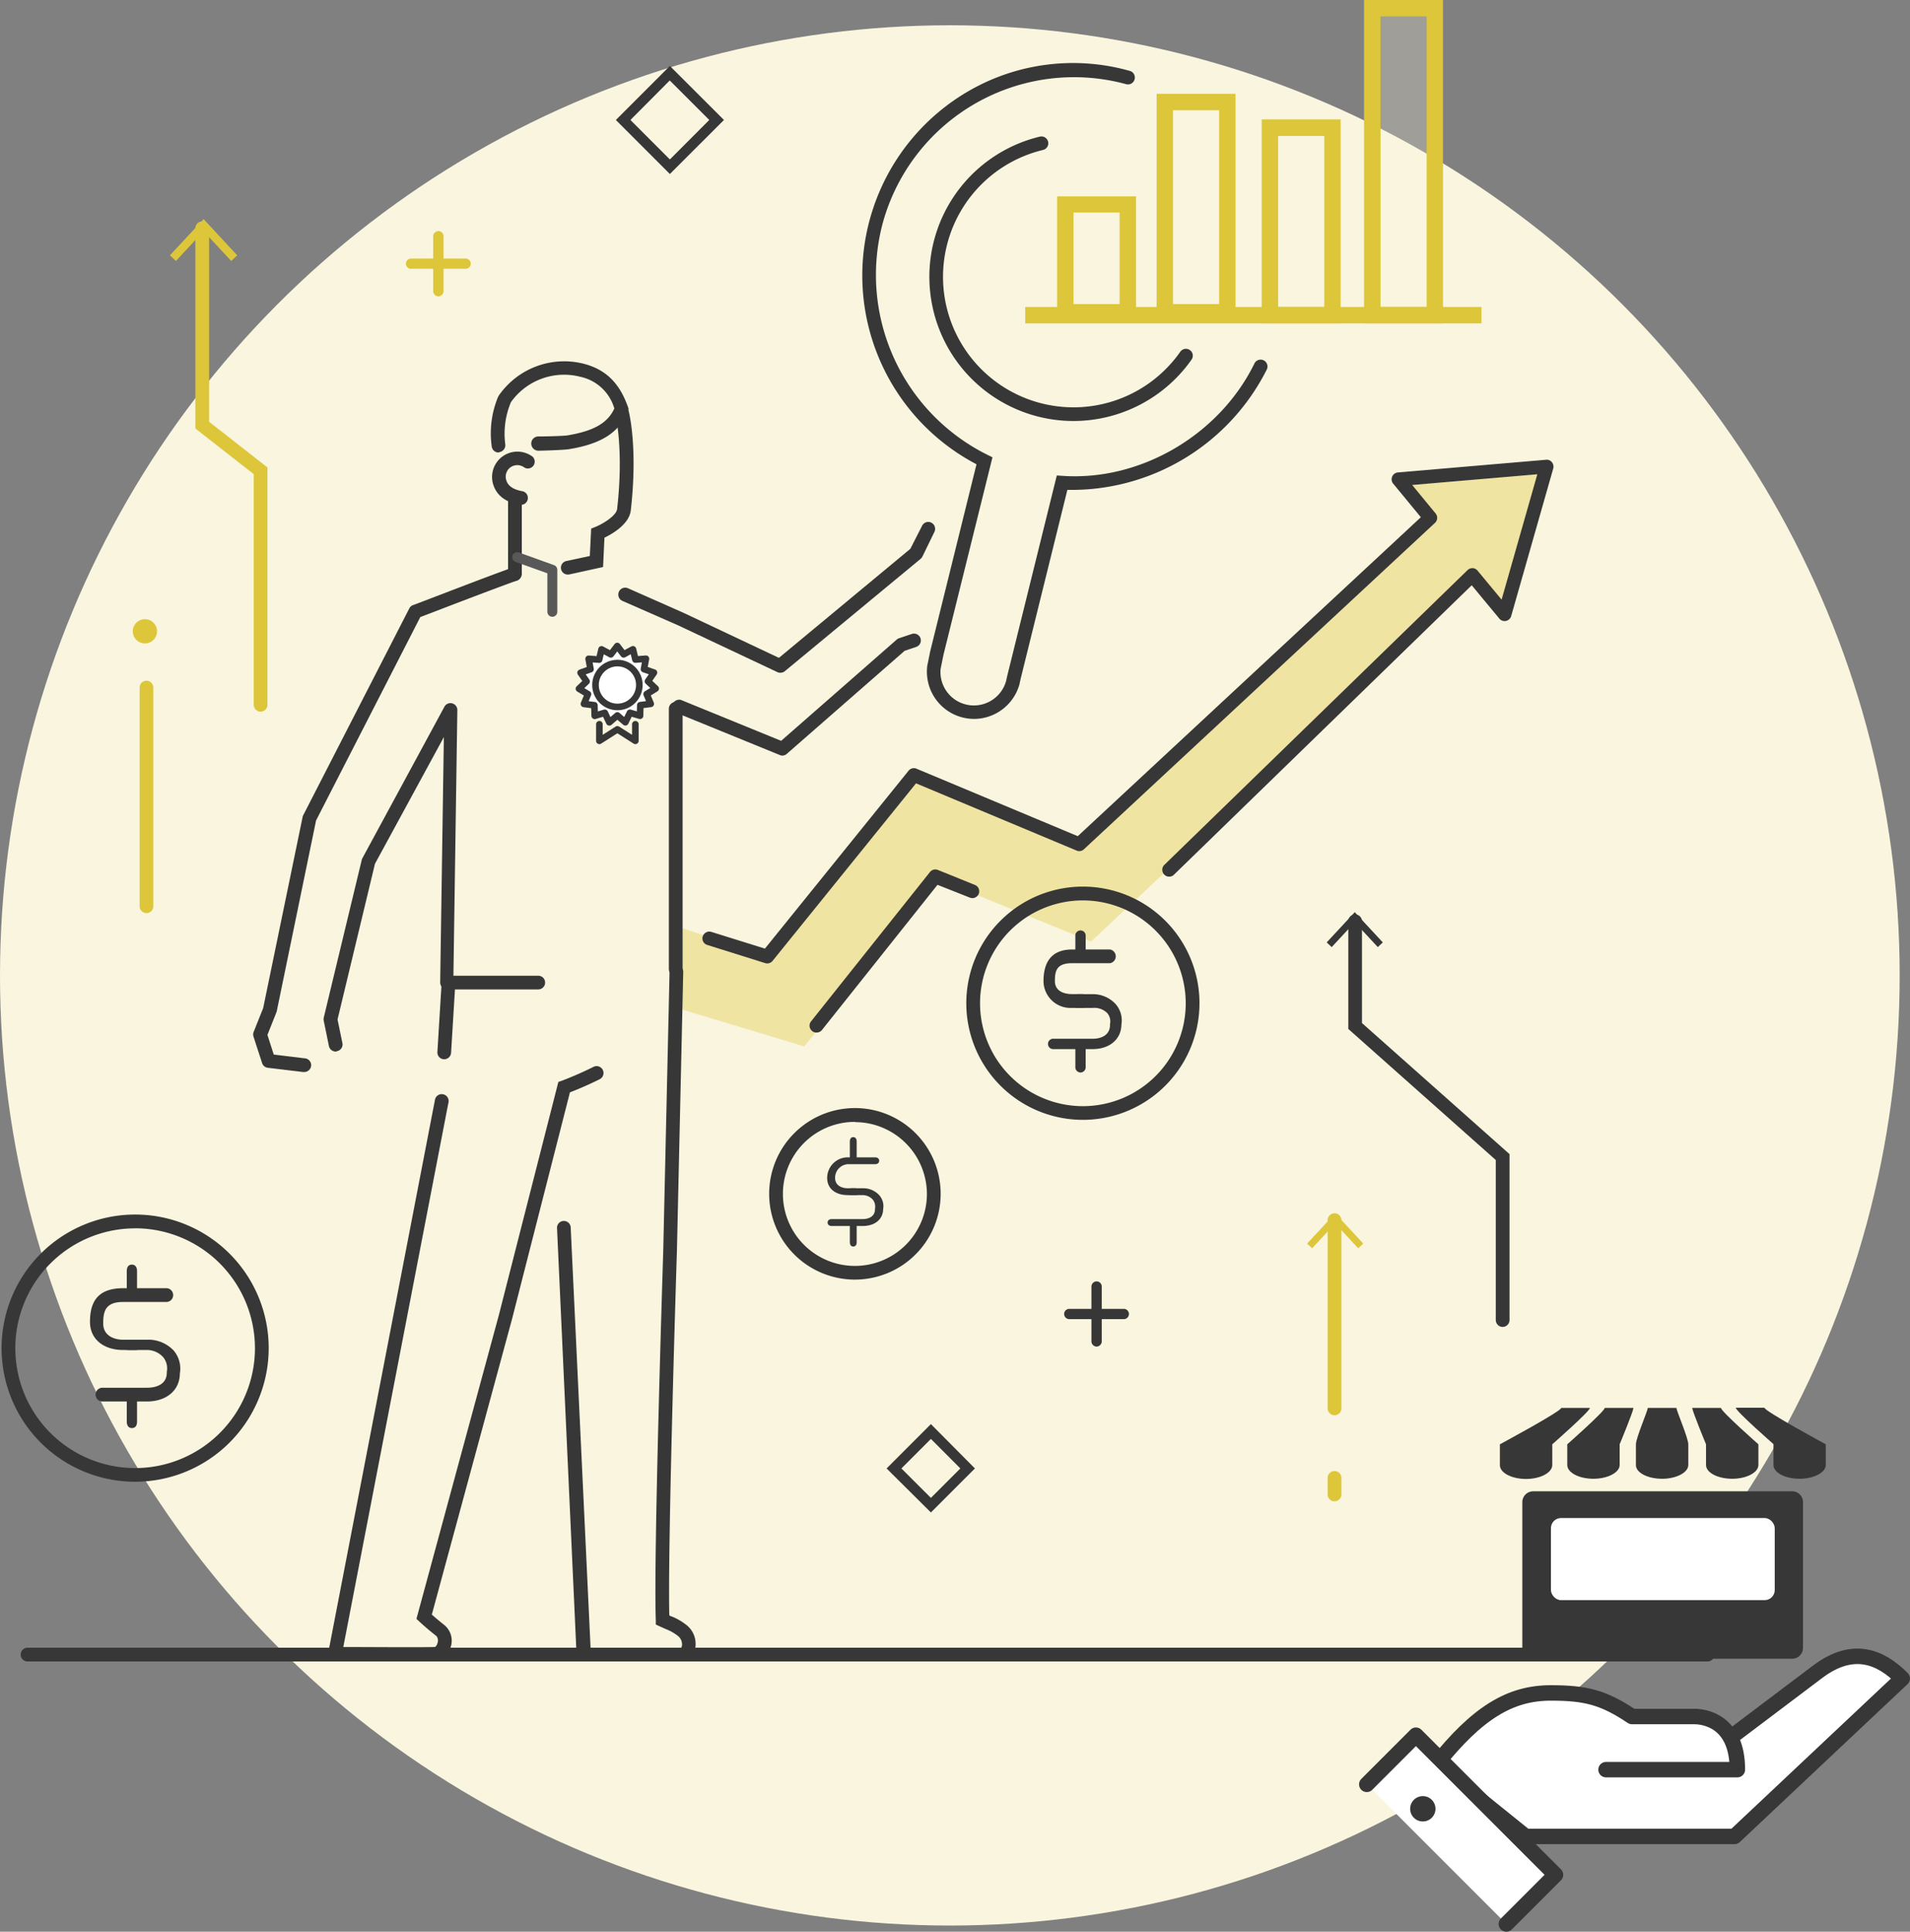 <svg xmlns="http://www.w3.org/2000/svg" width="301.61" height="304.94" viewBox="0 0 301.61 304.94"><rect x="0" y="0" width="301.61" height="304.94" fill="#808080" stroke="none"/><defs><style>.cls-1,.cls-5{fill:#f9f5df;}.cls-2,.cls-4{fill:#ddc639;}.cls-2{opacity:0.37;}.cls-3{fill:#373737;}.cls-5{opacity:0.26;}.cls-6,.cls-8{fill:none;}.cls-6,.cls-7,.cls-9{stroke:#373737;}.cls-6,.cls-7,.cls-8,.cls-9{stroke-linecap:round;stroke-linejoin:round;}.cls-6,.cls-7{stroke-width:1.04px;}.cls-10,.cls-7,.cls-9{fill:#fff;}.cls-8{stroke:#585858;stroke-width:1.57px;}.cls-9{stroke-width:2.44px;}</style></defs><g id="レイヤー_2" data-name="レイヤー 2"><g id="デザイン"><circle class="cls-1" cx="149.99" cy="153.98" r="149.99"/><path class="cls-2" d="M223,76.56l1.38,5.09L170,134.27l-25.12-11.88-23.65,29s-13.17-5.07-14.52-5.07l.33,12.84L127,165.19l21.28-26.35,24,9.79,60.17-56.31,4.36,5.26,6-22.76Z"/><path class="cls-3" d="M53,166a1.1,1.1,0,0,1-1.06-.87l-.82-4a1.24,1.24,0,0,1,0-.47l6-24.9a1.48,1.48,0,0,1,.1-.27l13-24a1.09,1.09,0,0,1,2,.54l-.62,42H85a1.08,1.08,0,1,1,0,2.16H70.6a1.06,1.06,0,0,1-.77-.32,1.1,1.1,0,0,1-.32-.78l.58-38.73-10.88,20L53.3,160.94l.77,3.72a1.08,1.08,0,0,1-.85,1.28A.78.78,0,0,1,53,166Z"/><path class="cls-3" d="M48,169.23h-.13l-5.58-.67a1.08,1.08,0,0,1-.9-.74l-1.35-4.15a1.08,1.08,0,0,1,0-.73l1.52-3.81,6.23-30.18a.79.79,0,0,1,.1-.27L64.63,96.05a1.07,1.07,0,0,1,.57-.52c.11,0,10.85-4.19,15.63-5.9a1.08,1.08,0,0,1,1.39.65,1.09,1.09,0,0,1-.65,1.39c-4.25,1.52-13.24,5-15.2,5.74L49.91,129.52,43.7,159.65l-.06.18-1.41,3.54,1,3.11,4.9.59a1.08,1.08,0,0,1,1,1.2A1.1,1.1,0,0,1,48,169.23Z"/><path class="cls-4" d="M210.74,223.41a1.09,1.09,0,0,1-1.09-1.09v-29.8a1.09,1.09,0,0,1,2.17,0v29.8A1.08,1.08,0,0,1,210.74,223.41Z"/><polygon class="cls-4" points="206.41 196.31 207.2 197.05 210.84 193.14 214.48 197.05 215.27 196.31 210.84 191.54 206.41 196.31"/><path class="cls-3" d="M123.22,106.2a1.1,1.1,0,0,1-.47-.1l-15.62-7.36-8.84-3.88a1.08,1.08,0,1,1,.87-2L108,96.77l15,7.08,20.75-17.21L145.61,83a1.08,1.08,0,0,1,1.44-.5,1.09,1.09,0,0,1,.51,1.45l-1.9,3.91a1.15,1.15,0,0,1-.31.38L123.88,106A1.08,1.08,0,0,1,123.22,106.2Z"/><path class="cls-3" d="M106.71,154.06a1.09,1.09,0,0,1-1.09-1.09V111.79a1.09,1.09,0,0,1,2.17,0V153A1.08,1.08,0,0,1,106.71,154.06Z"/><path class="cls-3" d="M108.26,256.42a9.24,9.24,0,0,0-2.2-1.25c-.11,0-.24-.1-.37-.17-.28-11,1.18-56.91,1.2-57.39l1-44.2a1.08,1.08,0,0,0-2.16,0l-1,44.18c-.06,2-1.55,48.42-1.17,58.2l0,.66.6.28,1,.45a7.21,7.21,0,0,1,1.8,1,1.7,1.7,0,0,1,.74,1.43,1.13,1.13,0,0,1-.17.6c-2.46,0-11.25.11-14.27,0l-3.14-66.43a1.08,1.08,0,0,0-2.16.08l3.12,68.09,1,0c.53,0,8.64-.29,11.3-.29h5.07c.91,0,1.06-.28,1.31-1.35A3.8,3.8,0,0,0,108.26,256.42Z"/><path class="cls-3" d="M89.67,90.7a1.08,1.08,0,0,1-.22-2.14l3.69-.79.21-4.32.65-.26c1.32-.54,3.34-1.82,3.45-2.84,1.09-9.59-.28-14.91-.29-15a1.08,1.08,0,0,1,2.09-.56c.06.23,1.5,5.73.36,15.77-.25,2.18-2.88,3.7-4.16,4.32l-.22,4.63L89.9,90.68Z"/><path class="cls-3" d="M78.72,71.43a1.08,1.08,0,0,1-1.06-.88,15,15,0,0,1,1-7.92l.09-.16a12.56,12.56,0,0,1,13.38-5.06c3.5.9,5.65,3,7,6.74l.13.38-.14.38c-1.31,3.32-4.09,5.16-9.29,6-.78.13-4.2.24-4.87.24h0A1.14,1.14,0,0,1,83.89,70,1.12,1.12,0,0,1,85,68.9c1.62,0,4.1-.09,4.55-.16,4.19-.69,6.39-1.94,7.46-4.25a7.12,7.12,0,0,0-5.33-5,10.29,10.29,0,0,0-11,4,12.88,12.88,0,0,0-.9,6.6,1.1,1.1,0,0,1-.86,1.27Z"/><path class="cls-3" d="M81.31,91.75a1.14,1.14,0,0,1-1.08-1.15l0-12a1.1,1.1,0,0,1,1.08-1.1,1.06,1.06,0,0,1,1.09,1.07l0,12a1.15,1.15,0,0,1-1.09,1.15Z"/><path class="cls-3" d="M82.28,79.69l-.19,0c-2.3-.41-3.73-1.53-4.24-3.32a4,4,0,0,1,6.26-4.27A1.08,1.08,0,0,1,82.8,73.8a1.84,1.84,0,0,0-1.62-.3,1.81,1.81,0,0,0-1.25,2.25c.17.6.62,1.44,2.54,1.79a1.07,1.07,0,0,1,.87,1.25A1.08,1.08,0,0,1,82.28,79.69Z"/><path class="cls-3" d="M65.61,262.21c-4.7,0-12.31,0-12.72,0H51.58l17.09-88.51a1.09,1.09,0,1,1,2.13.42L54.21,260c3.33,0,12,.07,14.39,0,.3,0,.45-.5.48-.59a1.21,1.21,0,0,0-.14-1.12c-.49-.38-1.72-1.37-2.7-2.29l-.48-.44,13-47.9,9.41-36.86.54-.19a54.67,54.67,0,0,0,5-2.19,1.08,1.08,0,1,1,1,1.94c-2,1-3.83,1.74-4.71,2.08l-9.14,35.77L68.19,254.88c.82.73,1.71,1.44,2.08,1.74a3.2,3.2,0,0,1,.88,3.44,2.78,2.78,0,0,1-2.37,2.13H65.61Z"/><path class="cls-3" d="M70.14,167.21h-.07a1.07,1.07,0,0,1-1-1.15l.67-10.95a1.08,1.08,0,0,1,2.16.14l-.67,10.95A1.08,1.08,0,0,1,70.14,167.21Z"/><path class="cls-3" d="M123.55,119.28a1,1,0,0,1-.41-.09l-16.43-6.7a1.09,1.09,0,0,1,.82-2l15.82,6.46,18.27-16a1,1,0,0,1,.36-.2l2-.67a1.08,1.08,0,1,1,.68,2.05l-1.81.61L124.25,119A1.08,1.08,0,0,1,123.55,119.28Z"/><path class="cls-4" d="M41.15,112.34a1.08,1.08,0,0,1-1.08-1.09V74.85l-9.22-7.21V35.94a1.09,1.09,0,0,1,2.17,0V66.58l9.21,7.21v37.46A1.08,1.08,0,0,1,41.15,112.34Z"/><polygon class="cls-4" points="26.83 40.31 27.78 41.2 32.15 36.5 36.51 41.2 37.46 40.31 32.15 34.59 26.83 40.31"/><path class="cls-4" d="M23.13,144.14a1.08,1.08,0,0,1-1.08-1.09V108.54a1.08,1.08,0,1,1,2.16,0v34.51A1.08,1.08,0,0,1,23.13,144.14Z"/><path class="cls-4" d="M210.74,237a1.08,1.08,0,0,1-1.09-1.08v-2.71a1.09,1.09,0,0,1,2.17,0v2.71A1.08,1.08,0,0,1,210.74,237Z"/><path class="cls-4" d="M64.91,42.44a.82.82,0,0,1-.81-.81.81.81,0,0,1,.81-.81h8.61a.81.81,0,0,1,.82.8.82.82,0,0,1-.82.81H64.91Z"/><path class="cls-4" d="M69.22,46.78a.83.83,0,0,1-.81-.84V37.32a.83.83,0,0,1,.81-.84h0a.82.82,0,0,1,.82.82v8.64a.84.84,0,0,1-.82.84Z"/><path class="cls-3" d="M168.86,208.24a.82.82,0,0,1-.82-.82.81.81,0,0,1,.81-.8h8.61a.81.81,0,1,1,0,1.62Z"/><path class="cls-3" d="M173.17,212.57a.83.83,0,0,1-.82-.83v-8.63a.83.83,0,0,1,.81-.83h0a.82.82,0,0,1,.82.82v8.63a.83.83,0,0,1-.81.84Z"/><path class="cls-3" d="M147,238.76l-7-6.95,7-7,6.95,7Zm-4.66-6.95,4.66,4.65,4.65-4.65L147,227.15Z"/><path class="cls-3" d="M105.78,27.47l-8.53-8.53,8.53-8.53,8.54,8.53Zm-6.23-8.53,6.23,6.23L112,18.94l-6.24-6.24Z"/><path class="cls-3" d="M269.53,262.28H4.25a1.09,1.09,0,0,1,0-2.17H269.53a1.09,1.09,0,1,1,0,2.17Z"/><path class="cls-3" d="M135,202a13.54,13.54,0,1,1,13.54-13.54A13.55,13.55,0,0,1,135,202Zm0-24.9a11.37,11.37,0,1,0,11.37,11.36A11.38,11.38,0,0,0,135,177.14Z"/><path class="cls-3" d="M135.07,188.66h-1.2c-1.91,0-3.25-1-3.25-2.7a3.25,3.25,0,0,1,3.25-3.26h4.31c.36,0,.65.18.65.54s-.29.54-.65.54h-4.31a2.15,2.15,0,0,0-2,2.18c0,1.15,1,1.62,2,1.62h1.2c.36,0,.65.18.65.54S135.43,188.66,135.07,188.66Z"/><path class="cls-3" d="M136.22,193.54h-4.88c-.36,0-.65-.19-.65-.55s.29-.54.65-.54h4.88c.94,0,1.95-.4,1.95-1.55a.22.22,0,0,1,0-.08,1.79,1.79,0,0,0-.34-1.44,2.18,2.18,0,0,0-1.62-.72h-1.77c-.36,0-.65-.18-.65-.54s.29-.54.65-.54h1.77a3.42,3.42,0,0,1,2.61,1.07,2.62,2.62,0,0,1,.64,2.22C139.44,192.52,138.11,193.54,136.22,193.54Z"/><path class="cls-3" d="M134.74,183.51c-.36,0-.54-.29-.54-.65v-2.7c0-.36.18-.65.54-.65s.54.29.54.65v2.7C135.28,183.22,135.1,183.51,134.74,183.51Z"/><path class="cls-3" d="M134.74,196.78c-.36,0-.54-.29-.54-.65v-2.69c0-.36.18-.65.54-.65s.54.29.54.65v2.69C135.28,196.49,135.1,196.78,134.74,196.78Z"/><path class="cls-3" d="M171,176.78a18.41,18.41,0,1,1,18.41-18.41A18.42,18.42,0,0,1,171,176.78Zm0-34.64a16.24,16.24,0,1,0,16.24,16.23A16.26,16.26,0,0,0,171,142.14Z"/><path class="cls-3" d="M171,159.11H169.3a4.27,4.27,0,0,1-4.52-4.22c0-2.58.93-5,4.52-5h6a1.1,1.1,0,0,1,0,2.16h-6c-2.5,0-2.72,1.26-2.72,2.83s1.41,2.05,2.72,2.05H171a1.1,1.1,0,0,1,0,2.17Z"/><path class="cls-3" d="M172.56,165.61H166.4a.82.82,0,1,1,0-1.63h6.16c1.32,0,2.72-.57,2.72-2.17a.71.71,0,0,1,0-.14,2,2,0,0,0-.46-1.77,2.9,2.9,0,0,0-2.27-.79H170.1c-.49,0-.9-.59-.9-1.09a1.08,1.08,0,0,1,.9-1.08h2.46a4.86,4.86,0,0,1,3.64,1.6,3.9,3.9,0,0,1,.88,3.22C177.05,164.07,175.2,165.61,172.56,165.61Z"/><path class="cls-3" d="M170.63,151.49a.83.83,0,0,1-.82-.9v-2.8a.82.82,0,1,1,1.63,0v2.8A.83.83,0,0,1,170.63,151.49Z"/><path class="cls-3" d="M170.63,169.31a.84.84,0,0,1-.82-.91v-2.78a.82.82,0,1,1,1.63,0v2.78A.84.84,0,0,1,170.63,169.31Z"/><path class="cls-3" d="M21.34,233.91a21.09,21.09,0,1,1,21.09-21.09A21.11,21.11,0,0,1,21.34,233.91Zm0-40a18.92,18.92,0,1,0,18.92,18.92A18.94,18.94,0,0,0,21.34,193.9Z"/><path class="cls-3" d="M21.36,213.11H19.43c-3.07,0-5.22-1.72-5.22-4.42,0-3,1.07-5.33,5.22-5.33h6.93a1.09,1.09,0,0,1,0,2.17H19.43c-2.89,0-3.13,1.61-3.13,3.43s1.62,2.53,3.13,2.53h1.93c.58,0,1.05.23,1.05.81S21.94,213.11,21.36,213.11Z"/><path class="cls-3" d="M23.2,221.24H16.08a1.09,1.09,0,0,1,0-2.17H23.2c1.52,0,3.14-.55,3.14-2.39a.37.37,0,0,1,0-.11,2.84,2.84,0,0,0-.54-2.29,3.47,3.47,0,0,0-2.61-1.17H20.36c-.57,0-1-.23-1-.81s.47-.81,1-.81H23.2a5.5,5.5,0,0,1,4.2,1.68,4.42,4.42,0,0,1,1,3.67C28.38,219.51,26.25,221.24,23.2,221.24Z"/><path class="cls-3" d="M20.83,204.87c-.57,0-.81-.46-.81-1v-3.24c0-.57.24-1,.81-1s.81.47.81,1v3.24C21.64,204.41,21.41,204.87,20.83,204.87Z"/><path class="cls-3" d="M20.83,225.44c-.57,0-.81-.46-.81-1v-3.21c0-.58.24-1,.81-1s.81.46.81,1v3.21C21.64,225,21.41,225.44,20.83,225.44Z"/><path class="cls-4" d="M24.79,99.65a1.91,1.91,0,1,1-1.9-1.9A1.9,1.9,0,0,1,24.79,99.65Z"/><path class="cls-3" d="M121.17,152.09a1.26,1.26,0,0,1-.33-.05l-9.16-2.87a1.07,1.07,0,0,1-.71-1.35,1.09,1.09,0,0,1,1.36-.71l8.46,2.64,22.68-28.08a1.07,1.07,0,0,1,1.26-.32L170.19,132l54.18-50.35L220,76.35a1.07,1.07,0,0,1-.16-1.11,1.08,1.08,0,0,1,.9-.66l23.39-2a1,1,0,0,1,.93.39,1.08,1.08,0,0,1,.21,1l-6.64,23.29a1.08,1.08,0,0,1-1.87.39l-4.36-5.26-47.09,45.76a1.09,1.09,0,0,1-1.51-1.56L231.74,90a1.12,1.12,0,0,1,.82-.31,1.07,1.07,0,0,1,.77.4l3.79,4.57,5.64-19.79L223,76.56l3.7,4.5a1.08,1.08,0,0,1-.1,1.48l-55.44,51.53a1.07,1.07,0,0,1-1.16.2l-25.35-10.61-22.63,28A1.09,1.09,0,0,1,121.17,152.09Z"/><path class="cls-3" d="M169.51,66.46a22.76,22.76,0,0,1-5.31-44.89,1.08,1.08,0,1,1,.51,2.1,20.6,20.6,0,1,0,21.67,31.86,1.08,1.08,0,1,1,1.78,1.24A22.81,22.81,0,0,1,169.51,66.46Z"/><path class="cls-3" d="M153.81,113.49a7.69,7.69,0,0,1-2-.28,7.45,7.45,0,0,1-5.41-7.86v-.12l.49-2.41,7.31-29.53a33.64,33.64,0,0,1-1.1-59,32.94,32.94,0,0,1,25.4-3.07,1.09,1.09,0,0,1-.59,2.09,31.32,31.32,0,0,0-38.49,21.81,31.71,31.71,0,0,0,16.53,36.69l.77.38L149,103.3l-.47,2.3a5.28,5.28,0,0,0,10.35,1.88l.16-.73,7.84-31.69.91.06c12.31.84,24.77-6.46,30.3-17.74a1.08,1.08,0,1,1,1.95.95,34.51,34.51,0,0,1-31.49,19l-7.4,29.91-.17.8a7.47,7.47,0,0,1-7.17,5.45Z"/><path class="cls-3" d="M237.29,209.47a1.09,1.09,0,0,1-1.09-1.09V183.12l-23.29-20.69v-17a1.08,1.08,0,1,1,2.16,0v16.07l23.3,20.69v26.23A1.09,1.09,0,0,1,237.29,209.47Z"/><polygon class="cls-3" points="209.5 148.77 210.29 149.51 213.93 145.59 217.57 149.51 218.36 148.77 213.93 144 209.5 148.77"/><path class="cls-3" d="M128.92,163a1,1,0,0,1-.67-.24,1.08,1.08,0,0,1-.18-1.52l18.78-23.58a1.08,1.08,0,0,1,1.25-.33l5.81,2.35a1.08,1.08,0,1,1-.81,2l-5.06-2-18.27,22.95A1.09,1.09,0,0,1,128.92,163Z"/><rect class="cls-5" x="216.12" y="1.52" width="10.81" height="45.95"/><rect class="cls-5" x="200.58" y="19.76" width="8.78" height="27.7"/><rect class="cls-5" x="183.69" y="15.71" width="10.14" height="31.76"/><rect class="cls-5" x="168.14" y="31.25" width="9.46" height="16.89"/><path class="cls-4" d="M179.39,50.61H166.93V31h12.46ZM169.52,48h7.28V33.55h-7.28Z"/><path class="cls-4" d="M195.1,50.61H182.64V14.81H195.1ZM185.23,48h7.28V17.4h-7.28Z"/><path class="cls-4" d="M211.7,51.05H199.24V18.85H211.7Zm-9.87-2.59h7.29v-27h-7.29Z"/><path class="cls-4" d="M227.86,51.05H215.4V0h12.46ZM218,48.46h7.28V2.59H218Z"/><rect class="cls-4" x="161.89" y="48.46" width="72.05" height="2.59"/><polyline class="cls-6" points="94.65 114.33 94.65 116.95 97.49 115.14 100.33 116.95 100.33 114.33"/><polygon class="cls-7" points="96.46 103.3 97.47 101.98 98.48 103.3 99.95 102.5 100.34 104.12 102 103.99 101.69 105.63 103.27 106.18 102.32 107.55 103.54 108.7 102.11 109.57 102.76 111.11 101.11 111.32 101.07 112.99 99.47 112.52 98.75 114.02 97.49 112.94 96.22 114.03 95.5 112.52 93.91 113 93.86 111.33 92.21 111.12 92.85 109.58 91.42 108.72 92.63 107.57 91.68 106.2 93.25 105.64 92.95 104 94.61 104.13 94.99 102.51 96.46 103.3"/><path class="cls-6" d="M98.27,111.51a3.46,3.46,0,1,1,2.6-4.15A3.46,3.46,0,0,1,98.27,111.51Z"/><polyline class="cls-8" points="81.66 87.95 87.22 89.95 87.22 96.58"/><path class="cls-9" d="M274,273.73s7.77-5.87,13.05-9.84c5.55-4.16,9.87-2.4,13.34,1.08L273.9,289.9h-33l-14.11-11.37c6.51-8.16,11.67-11.28,18.09-11.28,5.38,0,8.24.64,12.83,3.72h9.84c1.58,0,6.8.7,6.8,8.39H253.61"/><polyline class="cls-9" points="215.83 281.68 223.59 273.92 245.63 295.96 237.87 303.72"/><path class="cls-3" d="M223.25,284.14a2,2,0,1,0,2.86,0A2,2,0,0,0,223.25,284.14Z"/><path class="cls-3" d="M242.13,261.85H283a1.71,1.71,0,0,0,1.71-1.72v-23a1.71,1.71,0,0,0-1.71-1.71h-40.9a1.72,1.72,0,0,0-1.71,1.71v23A1.72,1.72,0,0,0,242.13,261.85Z"/><path class="cls-3" d="M262.47,233.44c2.28,0,4.13-1,4.13-2.17V228c0-1-1.87-5.3-1.87-5.74H260.2c0,.44-1.87,4.74-1.87,5.74v3.3C258.33,232.47,260.18,233.44,262.47,233.44Z"/><path class="cls-3" d="M247.49,231.27c0,1.2,1.85,2.17,4.13,2.17s4.14-1,4.14-2.17V228s2.17-5.21,2.17-5.74H253.4c0,.53-5.91,5.74-5.91,5.74Z"/><path class="cls-3" d="M245.12,231.27V228s5.94-5.21,5.94-5.74h-4.53c0,.53-9.68,5.74-9.68,5.74v3.3c0,1.2,1.85,2.17,4.13,2.17S245.12,232.47,245.12,231.27Z"/><path class="cls-3" d="M269.4,231.27c0,1.2,1.85,2.17,4.14,2.17s4.13-1,4.13-2.17V228s-5.91-5.21-5.91-5.74h-4.53c0,.53,2.17,5.74,2.17,5.74Z"/><path class="cls-3" d="M278.63,222.23H274.1c0,.53,5.95,5.74,5.95,5.74v3.3c0,1.2,1.85,2.17,4.13,2.17s4.13-1,4.13-2.17V228S278.63,222.76,278.63,222.23Z"/><rect class="cls-10" x="244.91" y="239.64" width="35.34" height="12.96" rx="1.59"/></g></g></svg>